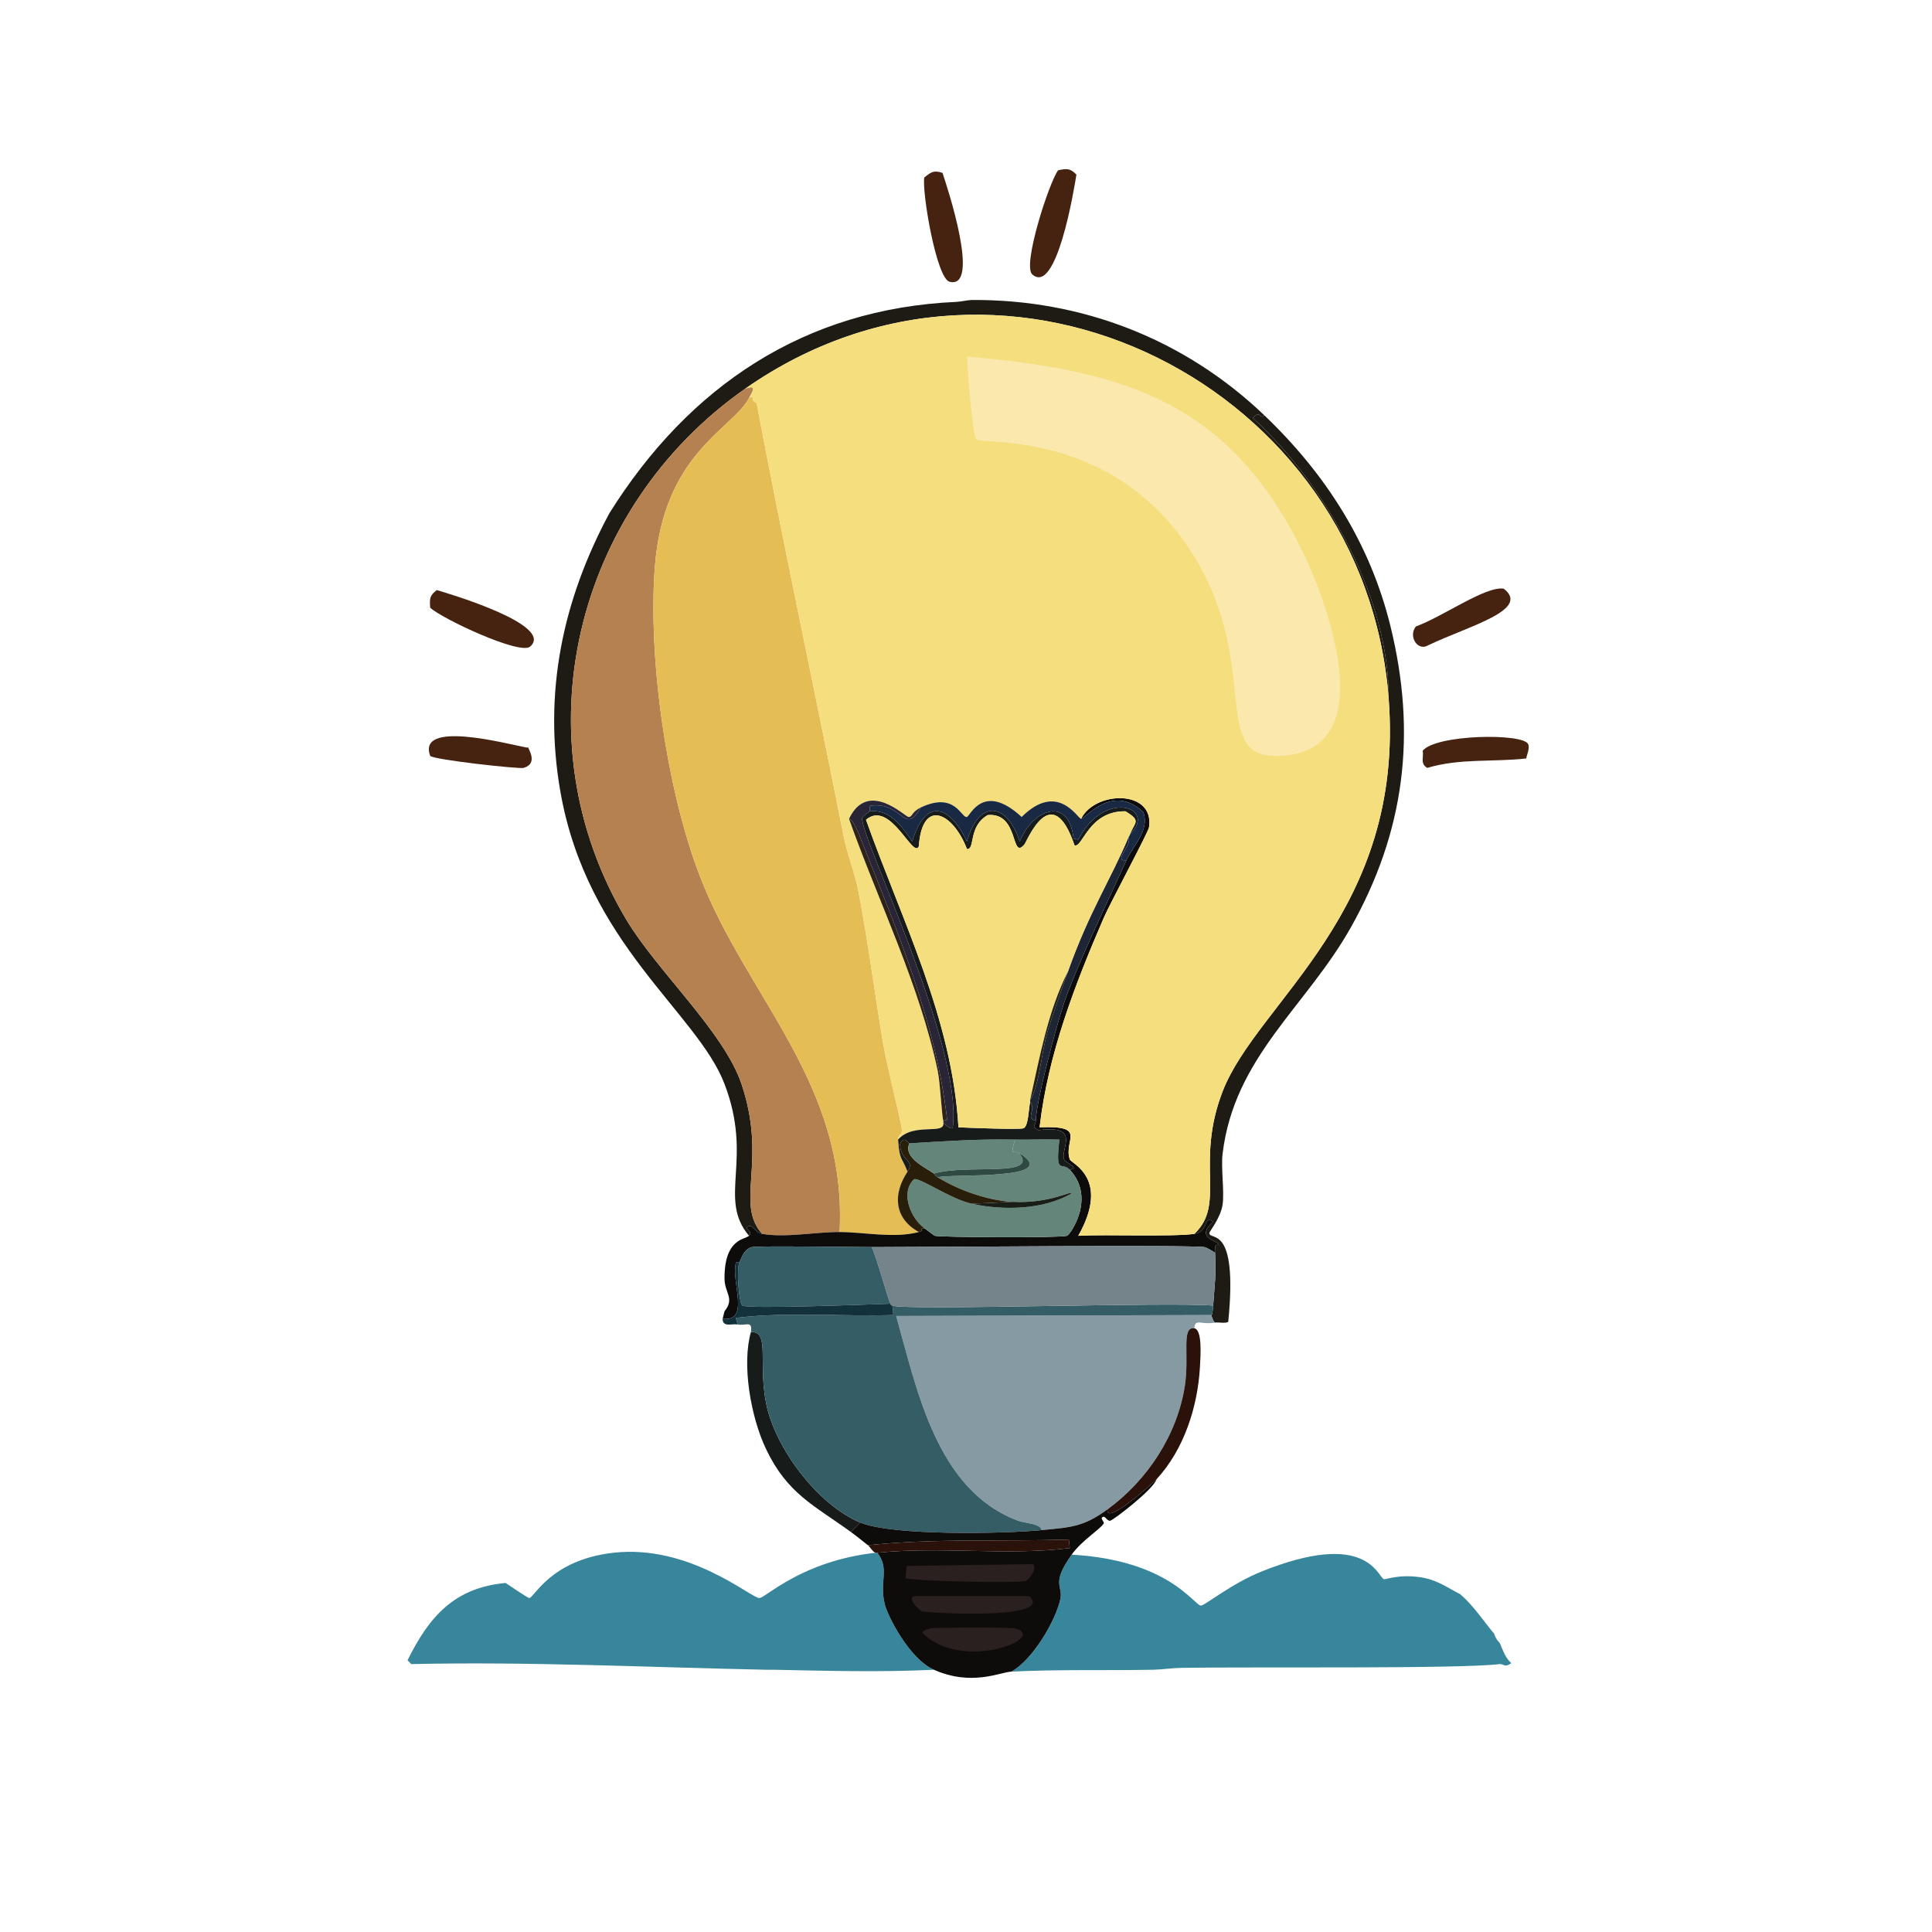 <?xml version="1.0" encoding="UTF-8"?>
<svg id="Layer_1" data-name="Layer 1" xmlns="http://www.w3.org/2000/svg" viewBox="0 0 512 512">
  <defs>
    <style>
      .cls-1 {
        fill: #345d65;
      }

      .cls-1, .cls-2, .cls-3, .cls-4, .cls-5, .cls-6, .cls-7, .cls-8, .cls-9, .cls-10, .cls-11, .cls-12, .cls-13, .cls-14, .cls-15, .cls-16, .cls-17, .cls-18, .cls-19, .cls-20, .cls-21, .cls-22, .cls-23, .cls-24 {
        stroke-width: 0px;
      }

      .cls-2 {
        fill: #b68150;
      }

      .cls-3 {
        fill: #2f4a43;
      }

      .cls-4 {
        fill: #2a120a;
      }

      .cls-5 {
        fill: #1e2635;
      }

      .cls-6 {
        fill: #0e0c0b;
      }

      .cls-7 {
        fill: #e5bd55;
      }

      .cls-8 {
        fill: #2a201f;
      }

      .cls-9 {
        fill: #1e1b15;
      }

      .cls-10 {
        fill: #fae8ac;
      }

      .cls-11 {
        fill: #192944;
      }

      .cls-12 {
        fill: #f4de7d;
      }

      .cls-13 {
        fill: #171c1b;
      }

      .cls-14 {
        fill: #38869c;
      }

      .cls-15 {
        fill: #2d231b;
      }

      .cls-16 {
        fill: #64857a;
      }

      .cls-17 {
        fill: #291e0a;
      }

      .cls-18 {
        fill: #292537;
      }

      .cls-19 {
        fill: #869aa4;
      }

      .cls-20 {
        fill: #75848a;
      }

      .cls-21 {
        fill: #232113;
      }

      .cls-22 {
        fill: #452310;
      }

      .cls-23 {
        fill: #13313b;
      }

      .cls-24 {
        fill: #191f17;
      }
    </style>
  </defs>
  <g>
    <g>
      <path class="cls-14" d="M232,411.5c.16-.02.34.02.5,0,3.38,4.31.43,7.51,2,13.75.72,2.87,6.39,14.32,13,17.25-14.13.68-28.37.29-42.5,0-.67-.01-1.33.01-2,0-31.34-.65-62.64-2.19-94-1.5l-1-1c5.73-11.63,12.42-19.24,26-20.5.3.22,5.88,4,6.25,4,1.3,0,5.56-10.09,22.25-12,20.3-2.32,36.55,12.05,38.75,12,1.67-.04,11.14-9.81,30.75-12Z"/>
      <path class="cls-14" d="M376.5,418c4.25.64,6.83,2.59,10.5,4.5,3.43,2.94,6.13,7.06,9,10.5.41,1.53,1.37,2.21,1.5,2.5.82,1.9,1.39,3.79,3,5.25-1.76,1.31-2.06.14-3,.25-11.27,1.33-65.26.68-84.5,1-2.42.04-4.99.45-7.5.5-12.54.24-24.95-.13-37.5.5,5.6-3.06,11.76-13.42,13-19.25.76-3.59-2.57-3.97,3-11.75,25.79,1.45,32.37,13.36,34.25,13.5.92.07,8.06-5.8,16-9,28.07-11.32,30.83,1.38,32.5,2,.46.17,3.88-1.39,9.75-.5Z"/>
    </g>
    <path class="cls-9" d="M335,110c-.99,1.45-.92-1.53-3,.75,19.45,17.83,36.19,47.8,36,74.25-6.36-82.42-100.55-130.96-170.5-82-45.3,31.71-60.24,92.65-31.5,140.75,8.11,13.58,25.83,29.66,30.5,43.5,6.97,20.65-1.85,31.57,5.5,39.75-1.92-.31-2.49-2.61-3.75-2-1.17.57,1.47,1.41.25,2.5-8.4-9.96,1.23-20.06-6.5-40.25-7.27-18.97-36.43-37.04-43.5-77.5-4.56-26.11.57-50.61,13-73.75,21.07-33.64,51.68-54.23,92-56,1.26-.06,2.93-.49,4-.5,29.27-.21,56.46,10.42,77.5,30.5Z"/>
    <g>
      <path class="cls-22" d="M115.75,156.38c3.79,1.1,31.2,9.31,24.75,14.97-2.69,2.36-23.56-7.49-26.5-10.31-.16-2.35-.18-3.19,1.75-4.66Z"/>
      <path class="cls-22" d="M139.5,198.1h.5c-.05.32,2.74,4.28-1.25,5.4-1.21.34-24.02-2.18-24.75-3.19-3.48-9.51,19.87-3.3,25.5-2.21Z"/>
    </g>
    <path class="cls-9" d="M335,110c16.31,15.57,28.09,33.94,33.5,56,6.97,28.43,3.84,54.25-10.5,79.75-11.88,21.12-30.9,34.32-34,60-.46,3.78.51,10.04,0,13.5-.51,3.47-3.49,7.09-3.5,7.5-.07,2.29,7.64-2.93,5,23.5-.4.56-2.71.11-3.5.25-.39-.03-1-1.89-1-2,0-.13.28.67.5-2.5.38-5.56.85-8.13.5-14-.19-3.19.95-1.64,1-2.25.07-.83-6.57-1.57-1.5-6-2.65-1.81-1.06,2.73-5,3.25,8.47-7.95.15-18.71,7.5-37.75,9.25-23.95,48.39-47.33,44-104.25.19-26.45-16.55-56.42-36-74.25,2.08-2.28,2.01.7,3-.75Z"/>
    <g>
      <path class="cls-22" d="M398.5,156c7.29,5.63-9.38,9.91-20,15-2.86,1.73-5.37-2.48-3.25-5,7.07-2.54,18.45-10.74,23.25-10Z"/>
      <path class="cls-22" d="M404.5,201c-8.82.99-17.62-.09-26.25,2.5-2.05-1.14-.82-3.03-1.25-4.5,3.32-4.4,26.88-4.79,28-1.75.47,1.28-.53,3.02-.5,3.75Z"/>
    </g>
    <path class="cls-2" d="M198.5,105.5c-4.55,8.42-22.81,14.59-25,45.25-1.73,24.23,3.19,58.67,12,81.5,12.37,32.08,39.08,54.91,37,94.25-6.51-.03-14.06,1.55-20.5.5-7.35-8.18,1.47-19.1-5.5-39.75-4.67-13.84-22.39-29.92-30.5-43.5-28.74-48.1-13.8-109.04,31.5-140.75,3.23-1.17,1.97.7,1,2.5Z"/>
    <path class="cls-7" d="M238,302c.4,5.74.92,4.37,2.5,8.5-3.96,5.93-3.58,12.4,3,16-6.58,1.74-14.32.03-21,0,2.08-39.34-24.63-62.17-37-94.25-8.81-22.83-13.73-57.27-12-81.5,2.19-30.66,20.45-36.83,25-45.25,1.64-1.12.23.8,2,1.25,7.24,38.26,15.46,76.3,23,114.5.98,4.97,3.04,10.02,4,15,2.56,13.25,4.24,26.7,6.5,40,1.17,6.89,4.68,20.34,5,23,.19,1.52-1.09,1.46-1,2.75Z"/>
    <g>
      <path class="cls-13" d="M228,403.5l-2.5,2.5c-9.84-7.14-16.85-10.14-22.5-22-4.04-8.48-6.46-22.38-4-31,5.08-.22,1.9,7.8,4,18.75,2.28,11.91,13.73,27.07,25,31.75Z"/>
      <path class="cls-19" d="M321,348.5c0,.11.61,1.97,1,2-3.78.67-5.29-1.21-5.5,1.5-3.5-.47-1.27,7.23-2.5,15.25-2,12.97-9.91,25.02-20.5,32.75-6.44,4.7-9.7,4.74-17.5,5.5-.02-1.68-4.45-1.83-6.25-2.5-21.54-8.09-26.7-34.57-32.25-54.25l83.5-.25Z"/>
      <path class="cls-1" d="M321.5,346c-.22,3.17-.5,2.37-.5,2.5l-83.5.25c5.55,19.68,10.71,46.16,32.25,54.25,1.8.67,6.23.82,6.25,2.5-10.08.98-39.51,1.53-48-2-11.27-4.68-22.72-19.84-25-31.75-2.1-10.95,1.08-18.97-4-18.75.47-3.18-1.32-1.58-3.5-2l-.5-1.75c13.46-1.64,27.93-.33,41.75-.75l-.25-2.5c4.02,1.37,73.88-1.05,85,0Z"/>
      <path class="cls-4" d="M316.5,352c2.1.41,1.7,6.79,1.5,10.25-.6,10.6-4.22,21.87-11.5,29.75-.9.98-13.68,12.5-13,8,10.59-7.73,18.5-19.78,20.5-32.75,1.23-8.02-1-15.72,2.5-15.25Z"/>
      <g>
        <path class="cls-6" d="M306.5,392c-.7,2.61-11.25,10.7-12.25,11-.8.24-1.32-1.34-2-1-.84.42.53,1.31.25,1.75-1.09,1.67-5.75,4.41-8.5,8.25-5.57,7.78-2.24,8.16-3,11.75-1.24,5.83-7.4,16.19-13,19.25-2.98.15-10.51,3.94-20.5-.5-6.61-2.93-12.28-14.38-13-17.25-1.57-6.24,1.38-9.44-2-13.75,16.93-1.74,34.23.86,51-1.25l-.25-2.25c-17.72.54-35.73-.35-53.25,1.5-1.43-1.14-3.03-2.44-4.5-3.5l2.5-2.5c8.49,3.53,37.92,2.98,48,2,7.8-.76,11.06-.8,17.5-5.5-.68,4.5,12.1-7.02,13-8Z"/>
        <path class="cls-4" d="M232.5,411.5c-.16.02-.34-.02-.5,0-.86-.4-1.41-1.53-2-2,17.52-1.85,35.53-.96,53.25-1.5l.25,2.25c-16.77,2.11-34.07-.49-51,1.25Z"/>
        <path class="cls-8" d="M273.75,414.5c1.2,1.21-1.03,4.21-2,4.5-1.52.45-27.52.2-31.75-.75l.25-3.25,33.5-.5Z"/>
        <path class="cls-8" d="M242.25,423h30.5c7.01,6.43-26.95,4.45-28.5,4-.26-.08-4-3.21-2-4Z"/>
        <path class="cls-8" d="M246.75,431.5c1.08-.2,20.93-.25,22,0,9.75,2.31-13.8,11.85-24.25,1.25-.29-.62,1.94-1.19,2.25-1.25Z"/>
      </g>
      <g>
        <path class="cls-6" d="M316.5,327c3.94-.52,2.35-5.06,5-3.25-5.07,4.43,1.57,5.17,1.5,6-.05.61-1.19-.94-1,2.25-.78-.55-2.42-1.45-2.75-1.5-4.36-.65-74.94.02-88.25,0-4.91,0-30.21-.39-31.75,0-1.86.47-2.63,2.41-3.25,4-.02.05-.89-.18-1,.25-1.25,5.08,3.92,15.52-3.5,14.75l.5-2c2.8-3.45,0-4.8,0-8.75,0-10.52,5.32-10.2,6.5-11.25,1.22-1.09-1.42-1.93-.25-2.5,1.26-.61,1.83,1.69,3.75,2,6.44,1.05,13.99-.53,20.5-.5,6.68.03,14.42,1.74,21,0,1.83-.48-.38-.87,1.5-1,.5.35,2.58,1.96,2.75,2,1.7.42,33.35.58,35,0,.92-.32,7.71-10.08.75-17.5,2.86-.47-1.03-1.68-1.5-2.75-1.13-2.58,4.72-9.27-6.75-7.75-2.16-1.08-.77-1.03-.75-2.5.08-5.17,5.47-25.27,7.5-31.25,3.31-9.77,11.78-27.3,16.5-37.75,1.82-4.03,6.22-7.92,4.5-12.75-8.25-7.89-15.57,1.86-16.5,1.75,3.61-7.44,19.52-7.89,18,2.25-.2,1.33-10.34,20.16-12,24-7.7,17.82-14.75,36.08-17,55.5,12.87-.51,6.29,3.29,8,8.5.36,1.09,10.88,4.98,2.25,20.25,7.86-.42,24.63.31,30.75-.5Z"/>
        <path class="cls-20" d="M322,332c.35,5.87-.12,8.44-.5,14-11.12-1.05-80.98,1.37-85,0-.67-.23-.44-.43-.5-.5-.53-.59-3.81-12.77-5-15,13.31.02,83.89-.65,88.25,0,.33.05,1.97.95,2.75,1.5Z"/>
        <path class="cls-1" d="M231,330.5c1.19,2.23,4.47,14.41,5,15-4.87.15-37.52,1.43-39.25.5-.9-.49-1.68-9.94-.75-11.5.62-1.59,1.39-3.53,3.25-4,1.54-.39,26.84,0,31.75,0Z"/>
        <path class="cls-23" d="M196,334.5c-.93,1.56-.15,11.01.75,11.5,1.73.93,34.38-.35,39.25-.5.06.07-.17.27.5.5l.25,2.5c-13.82.42-28.29-.89-41.75.75l.5,1.75c-1.46-.28-4.01.85-4-1.5,7.42.77,2.25-9.67,3.5-14.75.11-.43.98-.2,1-.25Z"/>
      </g>
    </g>
    <g>
      <path class="cls-12" d="M368,185c4.39,56.92-34.75,80.3-44,104.25-7.35,19.04.97,29.8-7.5,37.75-6.12.81-22.89.08-30.75.5,8.63-15.27-1.89-19.16-2.25-20.25-1.71-5.21,4.87-9.01-8-8.5,2.25-19.42,9.3-37.68,17-55.5,1.66-3.84,11.8-22.67,12-24,1.52-10.14-14.39-9.69-18-2.25-.92-.11-6.22-10-15.75-.5-10.18-9.4-13.66-.22-14.5,0-1.49.4-3.07-6.87-12.25-2.5-2.48,1.18-2.21,2.6-3.25,2.5-.95-.09-10.76-10.01-15.75.5,7.87,22.16,18.6,43.65,23.5,66.75.68,3.21,1.08,12.09,1.5,13.25.06.15-.06.37,0,.5.51,3.46-7.83-.21-12,4.5-.09-1.29,1.19-1.23,1-2.75-.32-2.66-3.83-16.11-5-23-2.26-13.3-3.94-26.75-6.5-40-.96-4.98-3.02-10.03-4-15-7.54-38.2-15.76-76.24-23-114.5-1.77-.45-.36-2.37-2-1.25.97-1.8,2.23-3.67-1-2.5,69.95-48.96,164.14-.42,170.5,82Z"/>
      <path class="cls-10" d="M256.25,94.5c42.26,3.63,69.85,12.26,89.25,52.25,6.27,12.92,19.7,49.6-3.25,53.25-23.83,3.79-6.58-22.16-26.25-53.25-20.51-32.42-54.16-28.88-57.25-30.25-1.01-.45-2.47-19.37-2.5-22Z"/>
      <path class="cls-15" d="M250,297c-.42-1.16-.82-10.04-1.5-13.25-4.9-23.1-15.63-44.59-23.5-66.75,1.13.06,2.81,4.52,3.5,6.25,9.4,23.78,19.62,47.97,22.5,73.5l-1,.25Z"/>
    </g>
    <g>
      <g>
        <path class="cls-16" d="M283.5,310c6.96,7.42.17,17.18-.75,17.5-1.65.58-33.3.42-35,0-.17-.04-2.25-1.65-2.75-2-3.72-2.66-6.49-9.53-2.75-13,1.57-.46,9.58,5.23,15.25,6.5,8.29,1.85,19.16,1.63,26.5-2.75-.3-.74-5.75,2.72-15.5,2.25-6.66-.32-14.29-3.01-20-6.5,3.81-1.06,33.61.94,21.5-6.5-1.12-.68-2.52,1.26-1-3.5,3.89.08,7.85-.15,11.75,0-1.08,9.78.54,5.65,2.75,8Z"/>
        <path class="cls-17" d="M241,303c-1.62,3.75,3.9,6.2,6.5,8,.06.04.15.48,1,1,5.71,3.49,13.34,6.18,20,6.5l-11,.5c-5.67-1.27-13.68-6.96-15.25-6.5-3.74,3.47-.97,10.34,2.75,13-1.88.13.33.52-1.5,1-6.58-3.6-6.96-10.07-3-16,2.12-3.17-1.76-2.5-2-7.25,1.03-2.54,2.17-.23,2.5-.25Z"/>
        <path class="cls-16" d="M269,302c-1.52,4.76-.12,2.82,1,3.5,5.64,6.72-13.51,2.88-22.5,5.5-2.6-1.8-8.12-4.25-6.5-8,9.48-.58,18.4-1.19,28-1Z"/>
        <path class="cls-3" d="M248.5,312c-.85-.52-.94-.96-1-1,8.99-2.62,28.14,1.22,22.5-5.5,12.11,7.44-17.69,5.44-21.5,6.5Z"/>
        <path class="cls-24" d="M257.5,319l11-.5c9.75.47,15.2-2.99,15.5-2.25-7.34,4.38-18.21,4.6-26.5,2.75Z"/>
      </g>
      <g>
        <path class="cls-13" d="M299.5,221c1.19-3.13,3.08-3.41-1.25-6-9.83-.14-11.37,9.89-13.5,9-6.03-17.71-12.55-1.09-13.25-.25-3.72,4.47-1.29-8.53-9.75-7.75-5.26,3.05-3.25,9.24-5.5,9-3.73-9.73-11.85-13.59-12.75-.75-1.45,3.66-7.57-12.49-14-7,9.53,26.76,22.84,52.68,24.5,81.5,2.76.13,16.27.66,17.25.25,1.31-.54,1.34-5.21,1.75-7,1.72,2.07-1.39,4.4,1.5,5-.02,1.47-1.41,1.42.75,2.5,11.47-1.52,5.62,5.17,6.75,7.75.47,1.07,4.36,2.28,1.5,2.75-2.21-2.35-3.83,1.78-2.75-8-3.9-.15-7.86.08-11.75,0-9.6-.19-18.52.42-28,1-.33.02-1.47-2.29-2.5.25.24,4.75,4.12,4.08,2,7.25-1.58-4.13-2.1-2.76-2.5-8.5,4.17-4.71,12.51-1.04,12-4.5.07.15,2.21,2.24,2.5,1.25,2.7-21.69-24.9-77.8-24-82,.1-.45,1.59-1.4,2-1.75,5.35-.63,8.62,4.1,11.25,8,3.41-11.41,9.69-10.01,14.5,0,2.98-10.82,10.37-10.87,14,0,3.4-8.61,13.07-12.23,14.25-.75l1.25.25c6.99-13.63,21-8.4,13.75-1.5Z"/>
        <path class="cls-11" d="M286.5,217c.93.11,8.25-9.64,16.5-1.75,1.72,4.83-2.68,8.72-4.5,12.75-3.76.28,1.77-4.18.5-6,.16-.37.36-.62.5-1,7.25-6.9-6.76-12.13-13.75,1.5l-1.25-.25c-1.18-11.48-10.85-7.86-14.25.75-3.63-10.87-11.02-10.82-14,0-4.81-10.01-11.09-11.41-14.5,0-2.63-3.9-5.9-8.63-11.25-8,.13-.11-.26-1.29.25-1.5,8.68-1.07,8.81,8.27,13.25.5,9.18-4.37,10.76,2.9,12.25,2.5.84-.22,4.32-9.4,14.5,0,9.53-9.5,14.83.39,15.75.5Z"/>
        <path class="cls-5" d="M298.5,228c-4.72,10.45-13.19,27.98-16.5,37.75-2.03,5.98-7.42,26.08-7.5,31.25-2.89-.6.22-2.93-1.5-5,.04-.16-.04-.34,0-.5,2.42-3.88,2.93-12.11,4.5-17.75,1.02-3.64,4.02-12.11,5.5-16.25,5.7-16.01,11.36-24.42,16-35.5,1.27,1.82-4.26,6.28-.5,6Z"/>
        <path class="cls-18" d="M244,214c-4.44,7.77-4.57-1.57-13.25-.5-.51.21-.12,1.39-.25,1.5-.41.35-1.9,1.3-2,1.75-.9,4.2,26.7,60.31,24,82-.29.99-2.43-1.1-2.5-1.25-.06-.13.06-.35,0-.5l1-.25c-2.88-25.53-13.1-49.72-22.5-73.5-.69-1.73-2.37-6.19-3.5-6.25,4.99-10.51,14.8-.59,15.75-.5,1.04.1.77-1.32,3.25-2.5Z"/>
        <path class="cls-12" d="M299.5,221c-.14.38-.34.63-.5,1-4.64,11.08-10.3,19.49-16,35.5-5.35,10.7-7.41,22.46-10,34-.04.16.04.34,0,.5-.41,1.79-.44,6.46-1.75,7-.98.41-14.49-.12-17.25-.25-1.66-28.82-14.97-54.74-24.5-81.5,6.43-5.49,12.55,10.66,14,7,.9-12.84,9.02-8.98,12.75.75,2.25.24.24-5.95,5.5-9,8.46-.78,6.03,12.22,9.75,7.75.7-.84,7.22-17.46,13.25.25,2.13.89,3.67-9.14,13.5-9,4.33,2.59,2.44,2.87,1.25,6Z"/>
        <path class="cls-21" d="M273,291.5c2.59-11.54,4.65-23.3,10-34-1.48,4.14-4.48,12.61-5.5,16.25-1.57,5.64-2.08,13.87-4.5,17.75Z"/>
      </g>
    </g>
  </g>
  <path class="cls-22" d="M249.77,45.81c1.27,3.74,10.21,30.92,1.88,28.86-3.47-.85-7.34-23.61-6.71-27.63,1.84-1.48,2.52-1.97,4.83-1.23Z"/>
  <path class="cls-22" d="M285.26,46.27c-.61,3.9-5.26,32.13-11.7,26.45-2.68-2.36,4.43-24.32,6.85-27.6,2.31-.46,3.14-.58,4.85,1.14Z"/>
</svg>